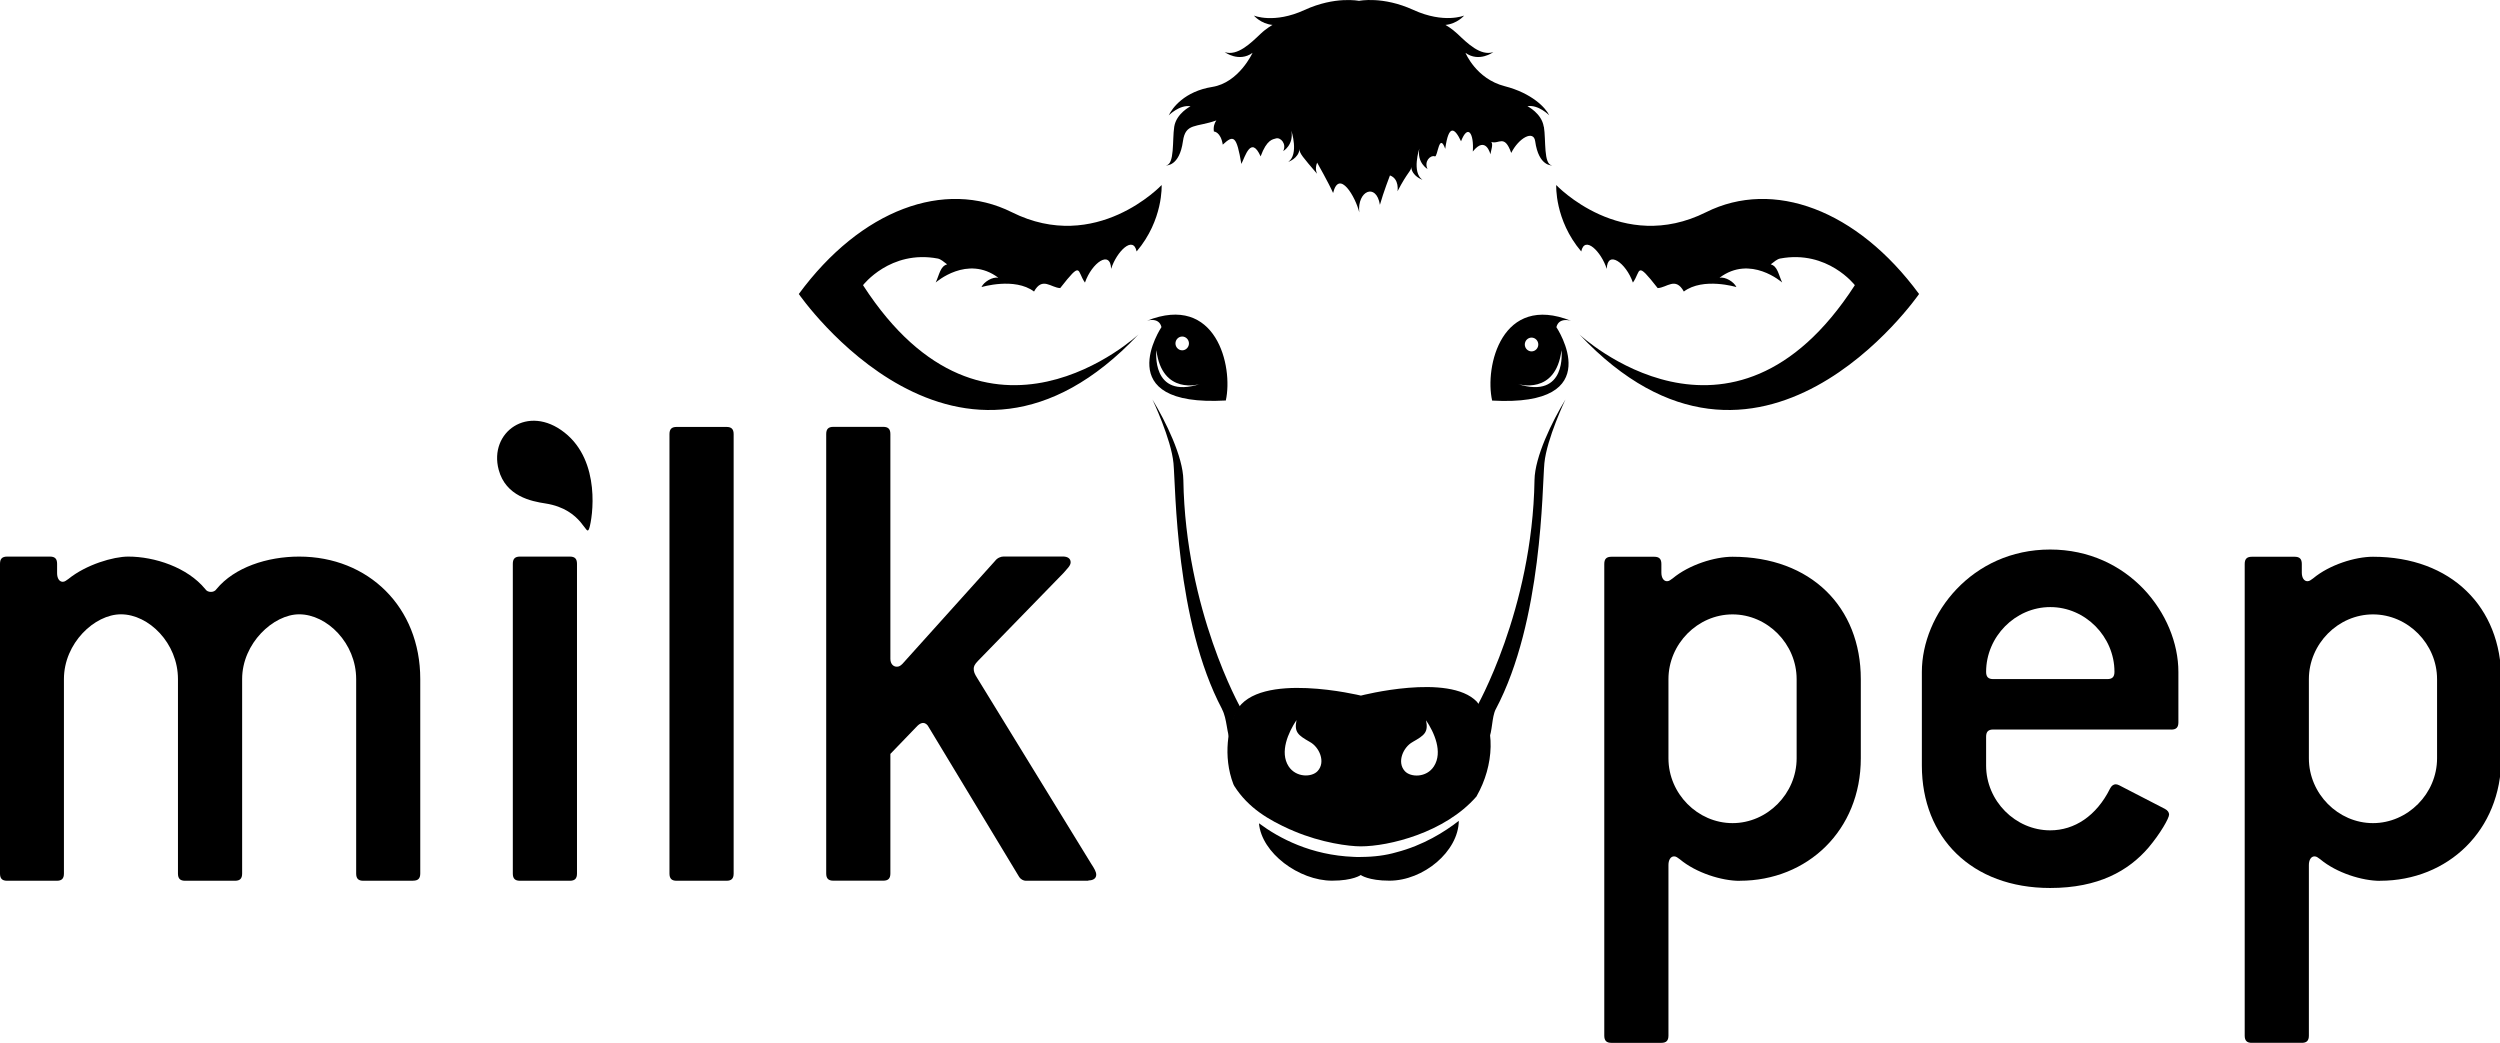 <?xml version="1.0" encoding="UTF-8"?>
<svg xmlns="http://www.w3.org/2000/svg" xmlns:xlink="http://www.w3.org/1999/xlink" width="549" height="229" xml:space="preserve" overflow="hidden">
  <defs>
    <clipPath id="clip0">
      <rect x="600" y="226" width="549" height="229"></rect>
    </clipPath>
  </defs>
  <g clip-path="url(#clip0)" transform="translate(-600 -226)">
    <path d="M90.554 193.406 79.627 193.406C78.545 193.406 78.058 192.937 78.058 191.819L78.058 149.12C78.058 141.223 71.657 134.894 65.562 134.894 59.955 134.894 53.067 141.223 53.067 149.12L53.067 191.819C53.067 192.919 52.598 193.406 51.498 193.406L40.571 193.406C39.489 193.406 39.002 192.937 39.002 191.819L39.002 149.12C39.002 141.223 32.601 134.894 26.506 134.894 20.736 134.894 14.011 141.223 14.011 149.12L14.011 191.819C14.011 192.919 13.542 193.406 12.442 193.406L1.569 193.406C0.487 193.406 0 192.937 0 191.819L0 123.804C0 122.704 0.469 122.217 1.569 122.217L10.945 122.217C12.027 122.217 12.514 122.686 12.514 123.804L12.514 125.86C12.514 126.96 12.983 127.753 13.758 127.753 14.227 127.753 14.533 127.429 15.002 127.122 18.897 123.967 24.847 122.217 28.111 122.217 33.881 122.217 41.076 124.58 44.971 129.34 45.277 129.809 45.746 129.971 46.215 129.971 46.684 129.971 47.152 129.809 47.459 129.34 51.354 124.598 58.548 122.217 65.562 122.217 80.709 122.217 92.105 133.289 92.105 149.102L92.105 191.801C92.105 192.901 91.636 193.388 90.536 193.388L90.536 193.388Z" transform="matrix(1.002 0 0 1 600 226.009)"></path>
    <path d="M124.886 193.406 113.959 193.406C112.877 193.406 112.39 192.937 112.39 191.819L112.39 123.804C112.39 122.704 112.859 122.217 113.959 122.217L124.886 122.217C125.968 122.217 126.455 122.686 126.455 123.804L126.455 191.819C126.455 192.919 125.986 193.406 124.886 193.406Z" transform="matrix(1.002 0 0 1 600 226.009)"></path>
    <path d="M159.218 193.406 148.291 193.406C147.209 193.406 146.722 192.937 146.722 191.819L146.722 95.332C146.722 94.233 147.191 93.746 148.291 93.746L159.218 93.746C160.3 93.746 160.787 94.215 160.787 95.332L160.787 191.819C160.787 192.919 160.318 193.406 159.218 193.406Z" transform="matrix(1.002 0 0 1 600 226.009)"></path>
    <path d="M238.539 193.406 224.799 193.406C224.33 193.406 223.717 193.099 223.392 192.612L203.558 159.705C203.251 159.074 202.782 158.749 202.313 158.749 201.989 158.749 201.538 158.912 201.069 159.38L195.137 165.547 195.137 191.801C195.137 192.901 194.668 193.388 193.568 193.388L182.641 193.388C181.559 193.388 181.072 192.919 181.072 191.801L181.072 95.314C181.072 94.215 181.541 93.728 182.641 93.728L193.568 93.728C194.65 93.728 195.137 94.197 195.137 95.314L195.137 144.667C195.137 145.767 195.768 146.398 196.543 146.398 197.012 146.398 197.319 146.235 197.787 145.767L218.091 123.155C218.56 122.524 219.335 122.199 219.966 122.199L232.931 122.199C234.013 122.199 234.644 122.668 234.644 123.462 234.644 124.255 233.85 124.886 233.075 125.824L214.34 145.117C213.565 145.911 213.403 146.38 213.403 146.849 213.403 147.48 213.565 147.948 214.178 148.904L239.17 189.709C239.801 190.665 240.252 191.44 240.252 192.071 240.252 192.865 239.621 193.334 238.539 193.334L238.539 193.334Z" transform="matrix(1.002 0 0 1 600 226.009)"></path>
    <path d="M393.754 149.139C393.754 141.385 387.353 134.912 379.707 134.912 372.062 134.912 365.661 141.403 365.661 149.139L365.661 166.521C365.661 174.274 372.062 180.748 379.707 180.748 387.353 180.748 393.754 174.256 393.754 166.521L393.754 149.139ZM381.258 193.424C377.363 193.424 371.737 191.693 368.149 188.682 367.68 188.357 367.374 188.05 366.905 188.05 366.13 188.05 365.661 188.844 365.661 189.944L365.661 227.413C365.661 228.513 365.192 229 364.092 229L353.165 229C352.083 229 351.596 228.531 351.596 227.413L351.596 123.84C351.596 122.74 352.065 122.254 353.165 122.254L362.541 122.254C363.623 122.254 364.11 122.722 364.11 123.84L364.11 125.734C364.11 126.834 364.579 127.627 365.354 127.627 365.823 127.627 366.13 127.32 366.598 126.996 370.187 124.003 375.812 122.254 379.707 122.254 396.891 122.254 407.818 133.325 407.818 149.139L407.818 166.521C407.818 182.334 396.116 193.406 381.276 193.406L381.276 193.406Z" transform="matrix(1.002 0 0 1 600 226.009)"></path>
    <path d="M449.327 133.307C441.681 133.307 435.28 139.798 435.28 147.534 435.28 148.634 435.749 149.12 436.849 149.12L461.841 149.12C462.923 149.12 463.409 148.652 463.409 147.534 463.409 139.78 457.008 133.307 449.363 133.307ZM475.869 160.192 436.849 160.192C435.767 160.192 435.28 160.661 435.28 161.779L435.28 168.108C435.28 175.861 441.681 182.334 449.327 182.334 454.646 182.334 459.461 179.179 462.436 173.174 462.742 172.543 463.211 172.219 463.68 172.219 464.149 172.219 464.618 172.525 465.555 173.012L474.445 177.61C475.076 177.935 475.382 178.404 475.382 178.872 475.382 179.666 473.507 182.984 470.856 186.139 466.493 191.206 459.929 194.993 449.309 194.993 432.125 194.993 421.198 183.921 421.198 168.108L421.198 147.552C421.198 134.894 432.125 120.667 449.309 120.667 466.493 120.667 477.42 134.894 477.42 147.552L477.42 158.623C477.42 159.723 476.951 160.21 475.851 160.21Z" transform="matrix(1.002 0 0 1 600 226.009)"></path>
    <path d="M534.111 149.139C534.111 141.385 527.71 134.912 520.064 134.912 512.419 134.912 506.018 141.403 506.018 149.139L506.018 166.521C506.018 174.274 512.419 180.748 520.064 180.748 527.71 180.748 534.111 174.256 534.111 166.521L534.111 149.139ZM521.615 193.424C517.72 193.424 512.094 191.693 508.506 188.682 508.037 188.357 507.731 188.05 507.262 188.05 506.487 188.05 506.018 188.844 506.018 189.944L506.018 227.413C506.018 228.513 505.549 229 504.449 229L493.522 229C492.44 229 491.953 228.531 491.953 227.413L491.953 123.84C491.953 122.74 492.422 122.254 493.522 122.254L502.898 122.254C503.98 122.254 504.467 122.722 504.467 123.84L504.467 125.734C504.467 126.834 504.936 127.627 505.711 127.627 506.18 127.627 506.487 127.32 506.956 126.996 510.544 124.003 516.17 122.254 520.064 122.254 537.248 122.254 548.176 133.325 548.176 149.139L548.176 166.521C548.176 182.334 536.473 193.406 521.633 193.406L521.633 193.406Z" transform="matrix(1.002 0 0 1 600 226.009)"></path>
    <path d="M129.142 116.015C129.863 113.725 131.774 101.337 123.732 94.99 115.708 88.625 107.107 94.918 109.289 103.14 110.84 108.982 116.465 110.082 119.549 110.551 127.915 111.867 128.42 118.287 129.142 115.997L129.142 115.997Z" transform="matrix(1.002 0 0 1 600 226.009)"></path>
    <path d="M338.325 27.805C337.874 24.865 334.755 23.315 334.755 23.315 337.153 22.9 339.533 25.316 339.533 25.316 338.776 23.675 335.728 20.448 329.76 18.915 323.485 17.292 321.177 11.594 321.177 11.594 324.152 13.758 327.29 11.432 327.29 11.432 324.477 12.37 321.574 9.467 319.428 7.429 318.13 6.203 316.795 5.464 316.795 5.464 319.374 5.211 320.889 3.408 320.889 3.408 320.889 3.408 316.507 5.247 309.781 2.182 303.055-0.92 297.844 0.18 297.844 0.18 297.844 0.18 292.615-0.902 285.907 2.182 279.182 5.283 274.8 3.408 274.8 3.408 274.8 3.408 276.297 5.211 278.893 5.464 278.893 5.464 277.559 6.185 276.261 7.429 274.097 9.485 271.194 12.37 268.399 11.432 268.399 11.432 271.536 13.758 274.512 11.594 274.512 11.594 271.536 18.14 265.694 19.077 259.599 20.051 256.913 23.693 256.137 25.334 256.137 25.334 258.518 22.918 260.916 23.333 260.916 23.333 257.814 24.884 257.346 27.823 256.895 30.762 257.472 36.153 255.524 36.315 255.524 36.315 258.482 36.622 259.257 30.996 259.816 26.939 262.178 28.021 266.578 26.434 266.145 27.047 265.892 27.841 266.037 28.868 266.037 28.868 267.533 28.904 267.984 31.753 270.4 29.5 271.013 29.842 272.059 35.991 272.871 34.422 274.169 29.644 276.279 34.332 277.649 30.581 278.983 30.599 279.596 30.401 280.642 30.041 282.049 31.609 281.219 33.178 281.219 33.178 283.581 31.844 283.022 28.688 283.022 28.688 284.717 33.881 282.337 35.54 282.337 35.54 284.609 34.783 284.807 32.727 284.771 33.647 285.511 34.476 288.666 38.173 288.666 38.173 288.071 37.145 288.666 35.702 288.666 35.702 291.245 40.264 292.164 42.374 293.481 37.001 297.105 43.276 297.898 46.629 297.411 41.869 301.631 40.048 302.424 44.971 303.182 42.248 304.624 38.515 304.624 38.515 306.734 39.273 306.283 41.995 306.283 41.995 308.537 37.632 309.294 37.578 309.276 36.658 309.457 38.714 311.747 39.471 311.747 39.471 309.348 37.83 311.061 32.619 311.061 32.619 310.502 35.757 312.864 37.109 312.864 37.109 312.053 35.522 313.423 33.971 314.487 34.332 315.082 34.53 315.389 28.922 316.741 32.673 317.499 27.083 318.851 28.147 320.203 31.014 321.718 27.083 323.07 29.355 322.782 33.268 325.649 29.662 326.641 33.881 326.641 33.881 326.803 32.871 327.272 31.771 326.839 31.158 328.516 31.753 329.706 29.337 331.203 33.575 332.861 30.257 336.107 28.49 336.45 30.996 337.225 36.622 340.182 36.315 340.182 36.315 338.235 36.153 338.848 30.762 338.361 27.823L338.289 27.823Z" transform="matrix(1.002 0 0 1 600 226.009)"></path>
    <path d="M189.132 62.623C189.132 62.623 195.101 54.816 205.505 56.763 206.172 56.889 206.821 57.466 207.579 58.043 206.064 58.458 205.884 60.279 205.072 62.028 205.072 62.028 212.014 55.862 218.794 60.983 217.532 60.73 215.621 61.884 215.098 63.038 215.098 63.038 222.364 60.82 226.62 64.012 228.441 60.694 230.334 63.182 232.354 63.255 237.186 57.07 235.96 59.486 237.781 62.046 239.296 57.683 243.371 54.798 243.515 59.035 244.705 55.267 248.348 51.588 249.105 55.212 254.983 48.27 254.587 40.625 254.587 40.625 254.587 40.625 240.27 55.862 221.751 46.593 207.038 39.236 188.664 46.016 175.068 64.553 175.068 64.553 210.067 115.402 249.52 73.424 249.52 73.424 216.252 104.619 189.168 62.659L189.168 62.605Z" transform="matrix(1.002 0 0 1 600 226.009)"></path>
    <path d="M406.52 62.623C406.52 62.623 400.552 54.816 390.147 56.763 389.48 56.889 388.831 57.466 388.074 58.043 389.589 58.458 389.769 60.279 390.58 62.028 390.58 62.028 383.638 55.862 376.858 60.983 378.12 60.73 380.032 61.884 380.555 63.038 380.555 63.038 373.288 60.82 369.033 64.012 367.211 60.694 365.318 63.182 363.299 63.255 358.466 57.07 359.692 59.486 357.871 62.046 356.356 57.683 352.281 54.798 352.137 59.035 350.947 55.267 347.305 51.588 346.547 55.212 340.669 48.27 341.066 40.625 341.066 40.625 341.066 40.625 355.383 55.862 373.901 46.593 388.615 39.236 406.989 46.016 420.585 64.553 420.585 64.553 385.586 115.402 346.133 73.424 346.133 73.424 379.401 104.619 406.484 62.659L406.484 62.605Z" transform="matrix(1.002 0 0 1 600 226.009)"></path>
    <path d="M327.813 155.738C338.073 136.336 337.964 107.071 338.469 101.716 338.974 96.36 343.085 87.723 343.085 87.723 340.182 92.52 336.378 100.273 336.305 105.412 335.855 134.01 323.485 155.504 323.485 155.504 323.485 155.504 325.775 156.008 326.19 162.536 327.145 160.534 326.893 157.541 327.813 155.72L327.813 155.72Z" transform="matrix(1.002 0 0 1 600 226.009)"></path>
    <path d="M267.84 155.738C257.58 136.336 257.688 107.071 257.183 101.716 256.678 96.36 252.567 87.723 252.567 87.723 255.47 92.52 259.275 100.273 259.347 105.412 259.798 134.01 271.879 155.395 271.879 155.395 271.879 155.395 269.427 157.217 269.769 163.041 268.814 161.039 268.958 157.866 267.822 155.738L267.822 155.738Z" transform="matrix(1.002 0 0 1 600 226.009)"></path>
    <path d="M298.205 188.195C297.682 188.195 297.177 188.195 296.69 188.159 287.332 187.798 280.354 184.084 275.918 180.784 276.477 187.311 284.699 193.388 291.948 193.388 296.582 193.388 298.223 192.144 298.223 192.144 298.223 192.144 299.882 193.388 304.516 193.388 311.945 193.388 319.626 186.987 319.716 180.243 316.651 182.641 311.927 185.634 305.976 187.167 303.759 187.816 301.126 188.177 298.187 188.177L298.187 188.177Z" transform="matrix(1.002 0 0 1 600 226.009)"></path>
    <path d="M284.14 158.172C283.617 160.787 284.483 161.436 287.061 162.915 289.117 164.014 290.614 167.314 288.774 169.316 287.512 170.704 284.05 170.794 282.409 168.27 280.408 165.15 282.355 160.823 284.122 158.154L284.122 158.154ZM309.619 162.915C312.197 161.454 313.063 160.805 312.54 158.172 314.325 160.823 316.272 165.15 314.253 168.288 312.63 170.812 309.15 170.722 307.888 169.334 306.067 167.332 307.563 164.033 309.601 162.933L309.601 162.933ZM282.788 182.154C283.04 182.28 283.239 182.371 283.563 182.497 289.676 185.093 295.68 185.851 298.223 185.851 304.336 185.851 316.669 182.875 323.593 174.887L323.665 174.743C327.398 168.162 327.993 159.525 323.665 154.079 317.553 147.732 298.259 152.745 298.259 152.745 298.259 152.745 275.846 147.245 270.977 156.099 269.192 159.326 267.948 166.034 270.31 172.201L270.509 172.597C273.628 177.502 278.1 180.044 282.788 182.172L282.788 182.172Z" transform="matrix(1.002 0 0 1 600 226.009)"></path>
    <path d="M253.433 76.886C254.695 86.912 262.989 84.333 262.989 84.333 252.189 87.777 253.433 76.886 253.433 76.886ZM259.095 73.893C259.906 73.893 260.573 74.578 260.573 75.408 260.573 76.237 259.906 76.922 259.095 76.922 258.283 76.922 257.616 76.237 257.616 75.408 257.616 74.578 258.283 73.893 259.095 73.893ZM251.323 70.431C251.323 70.431 253.992 69.529 254.551 71.82 254.551 71.82 242.794 89.418 268.651 87.94 270.31 80.457 266.56 64.336 251.341 70.431L251.341 70.431Z" transform="matrix(1.002 0 0 1 600 226.009)"></path>
    <path d="M332.663 84.333C332.663 84.333 340.958 86.912 342.22 76.886 342.22 76.886 343.482 87.759 332.663 84.333ZM337.135 75.642C337.135 76.472 336.468 77.157 335.656 77.157 334.845 77.157 334.178 76.472 334.178 75.642 334.178 74.813 334.845 74.127 335.656 74.127 336.468 74.127 337.135 74.813 337.135 75.642ZM327.001 87.958C352.858 89.418 341.102 71.838 341.102 71.838 341.661 69.547 344.329 70.449 344.329 70.449 329.093 64.336 325.342 80.493 327.019 87.958L327.019 87.958Z" transform="matrix(1.002 0 0 1 600 226.009)"></path>
  </g>
</svg>
